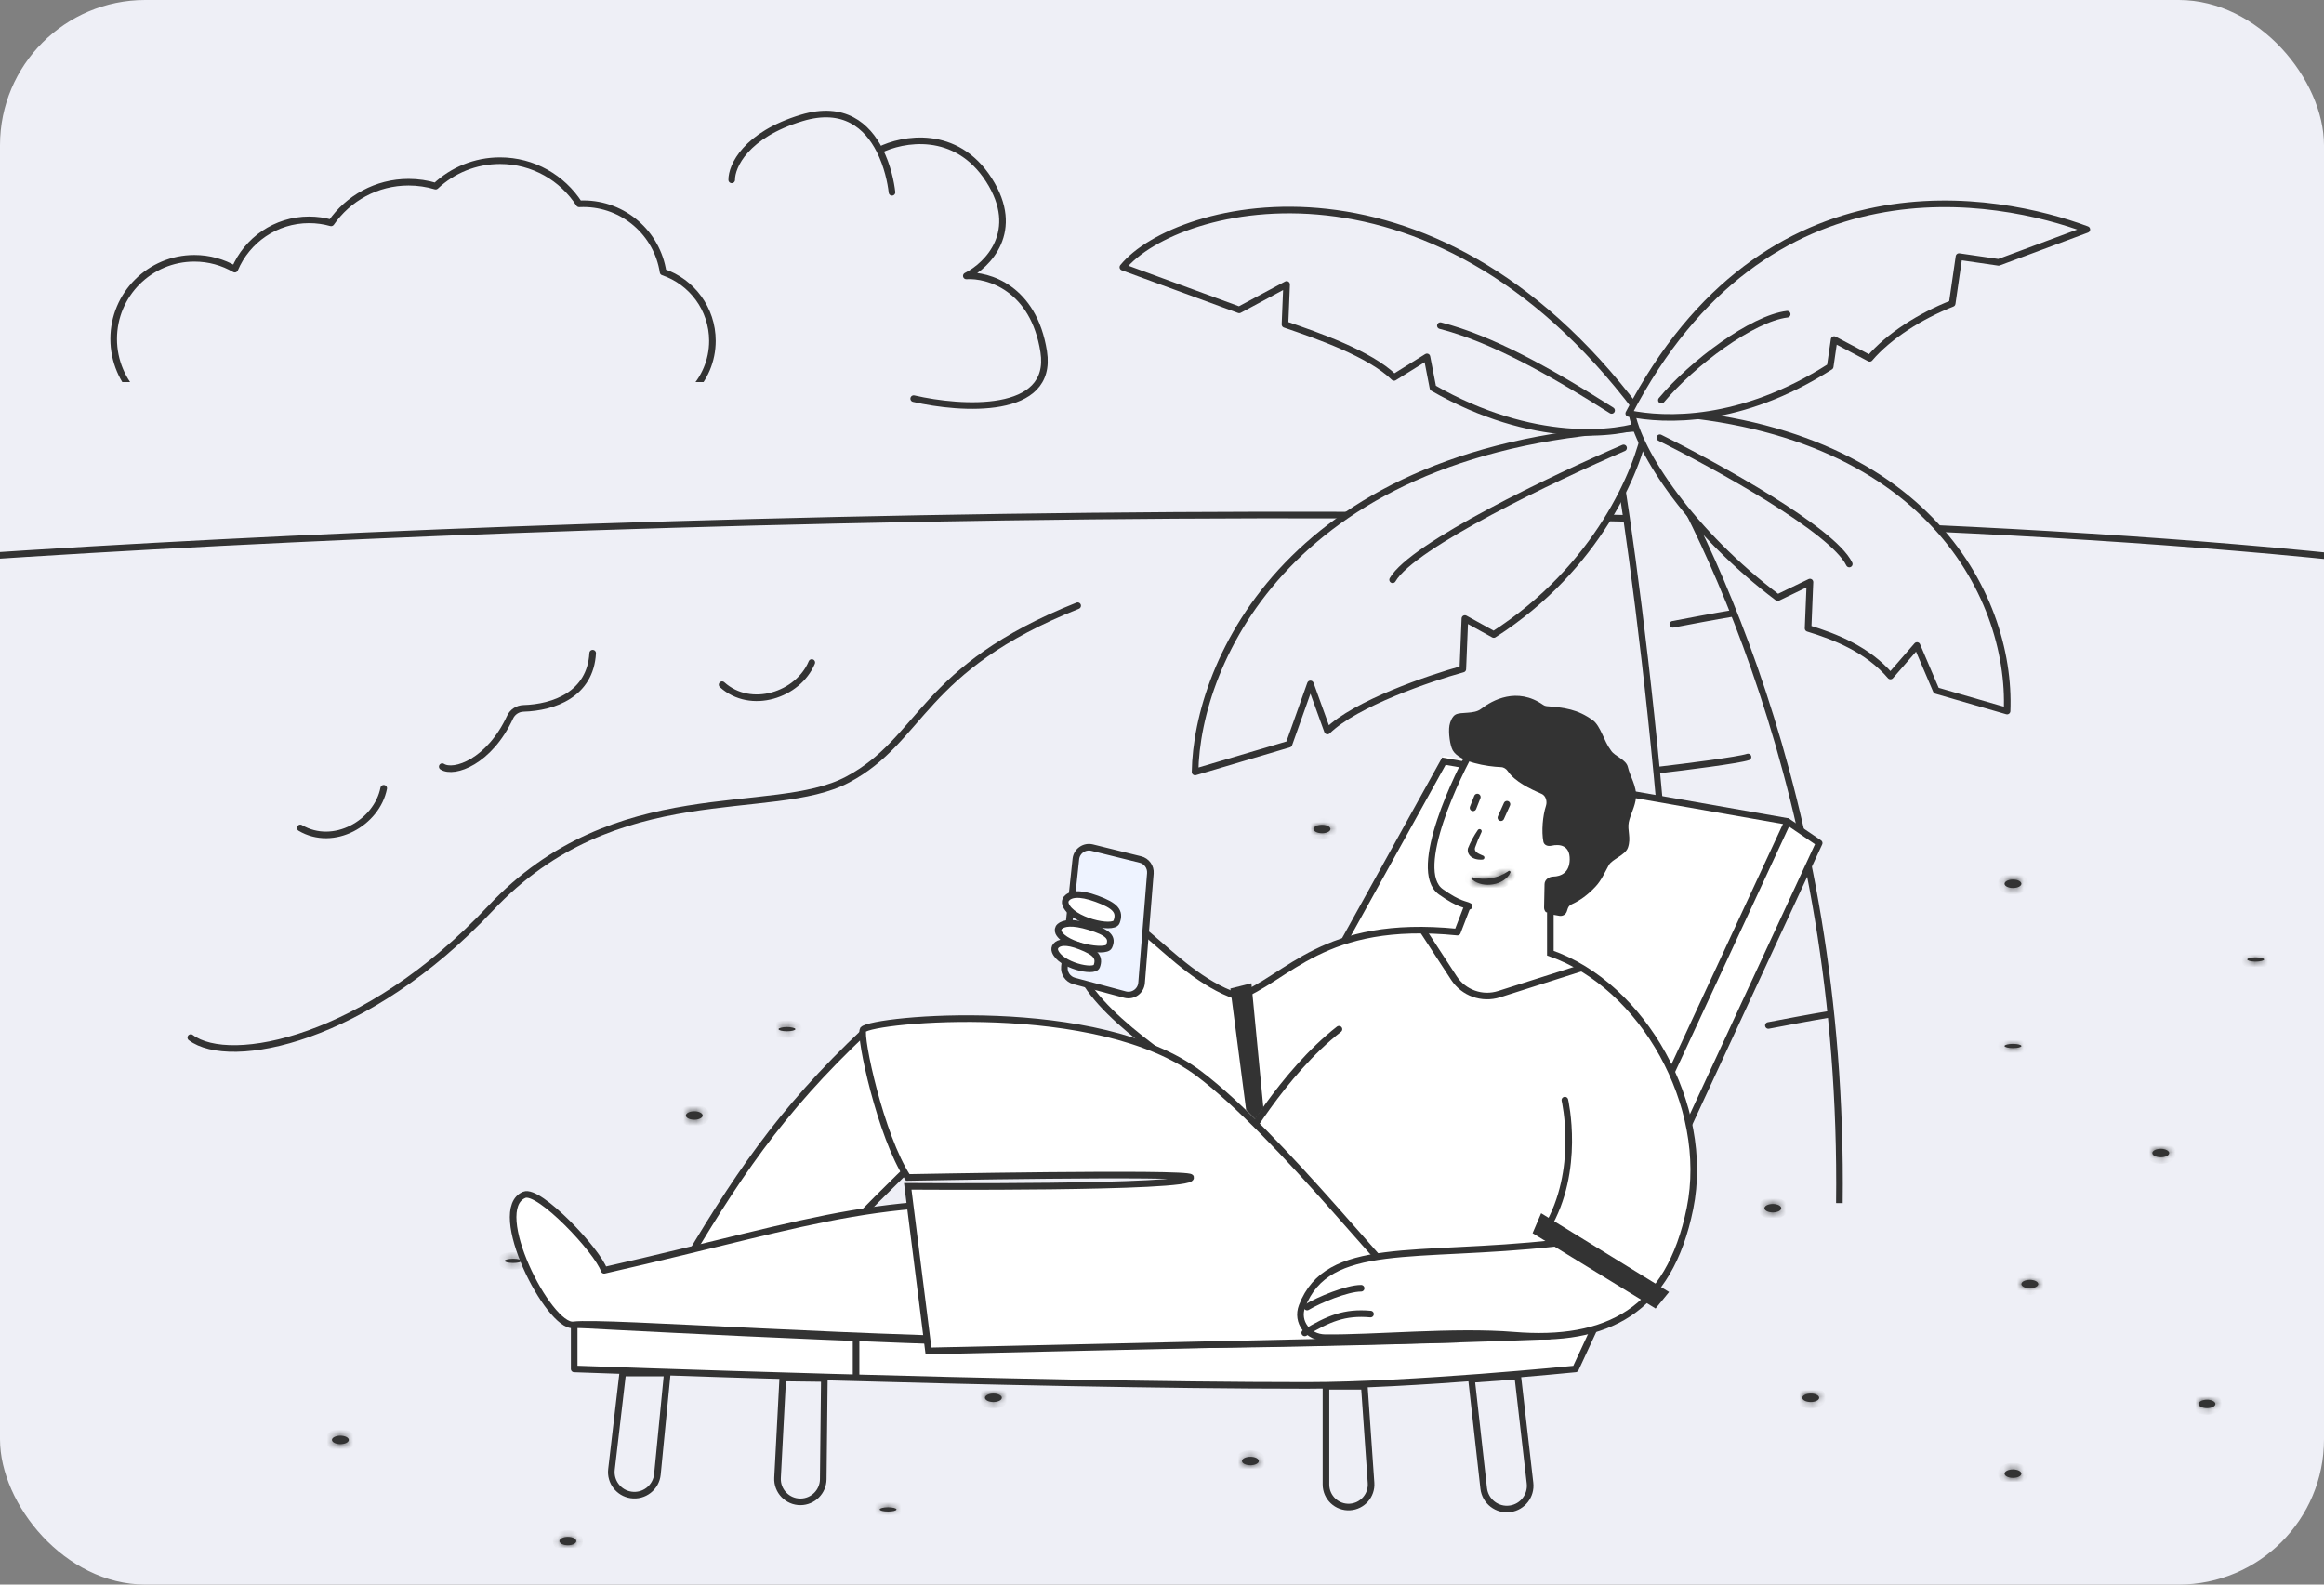 <svg width="352" height="240" viewBox="0 0 352 240" fill="none" xmlns="http://www.w3.org/2000/svg">
    <rect x="0" y="0" width="352" height="240" fill="#808080" stroke="none"/>
    <g clip-path="url(#clip0_1302_2661)">
        <rect width="352" height="240" rx="22" fill="#EEEFF6"/>
        <g clip-path="url(#clip1_1302_2661)">
            <path fill-rule="evenodd" clip-rule="evenodd"
                  d="M65.984 28.194C68.533 25.803 71.962 24.338 75.734 24.338C80.76 24.338 85.179 26.94 87.717 30.87C87.929 30.859 88.143 30.854 88.358 30.854C94.47 30.854 99.534 35.343 100.433 41.204C104.778 42.672 107.905 46.782 107.905 51.622C107.905 57.695 102.982 62.618 96.91 62.618C96.86 62.618 96.81 62.617 96.76 62.617C94.473 67.433 89.564 70.763 83.878 70.763C78.594 70.763 73.982 67.888 71.521 63.618C68.913 66.974 64.838 69.133 60.259 69.133C56.315 69.133 52.746 67.532 50.165 64.944C47.943 67.978 44.353 69.947 40.304 69.947C35.665 69.947 31.63 67.361 29.561 63.552C29.519 63.552 29.477 63.553 29.436 63.553C22.688 63.553 17.218 58.083 17.218 51.336C17.218 44.588 22.688 39.118 29.436 39.118C31.668 39.118 33.76 39.717 35.561 40.763C37.415 36.376 41.758 33.297 46.82 33.297C47.975 33.297 49.094 33.457 50.153 33.757C52.725 30.035 57.021 27.597 61.887 27.597C63.311 27.597 64.686 27.806 65.984 28.194Z"
                  fill="#EEEFF6"/>
            <path d="M65.984 28.194L65.84 28.673C66.011 28.724 66.196 28.681 66.326 28.559L65.984 28.194ZM87.717 30.87L87.296 31.141C87.394 31.292 87.564 31.379 87.742 31.369L87.717 30.87ZM100.433 41.204L99.939 41.28C99.967 41.464 100.096 41.618 100.273 41.677L100.433 41.204ZM96.76 62.617L96.767 62.117C96.571 62.114 96.392 62.226 96.308 62.402L96.76 62.617ZM71.521 63.618L71.954 63.368C71.871 63.224 71.721 63.13 71.555 63.119C71.389 63.107 71.228 63.179 71.126 63.311L71.521 63.618ZM50.165 64.944L50.52 64.591C50.416 64.487 50.273 64.434 50.128 64.445C49.982 64.456 49.848 64.531 49.762 64.648L50.165 64.944ZM29.561 63.552L30 63.313C29.912 63.151 29.741 63.05 29.556 63.052L29.561 63.552ZM35.561 40.763L35.31 41.195C35.434 41.267 35.583 41.282 35.72 41.237C35.856 41.191 35.966 41.09 36.022 40.957L35.561 40.763ZM50.153 33.757L50.017 34.238C50.223 34.296 50.443 34.217 50.565 34.041L50.153 33.757ZM66.326 28.559C68.786 26.251 72.094 24.838 75.734 24.838V23.838C71.83 23.838 68.28 25.355 65.642 27.83L66.326 28.559ZM75.734 24.838C80.583 24.838 84.847 27.348 87.296 31.141L88.137 30.599C85.511 26.532 80.937 23.838 75.734 23.838V24.838ZM88.358 30.354C88.134 30.354 87.912 30.359 87.691 30.371L87.742 31.369C87.946 31.359 88.151 31.354 88.358 31.354V30.354ZM100.927 41.128C99.992 35.026 94.721 30.354 88.358 30.354V31.354C94.22 31.354 99.077 35.659 99.939 41.28L100.927 41.128ZM108.405 51.622C108.405 46.561 105.135 42.265 100.593 40.73L100.273 41.677C104.42 43.08 107.405 47.003 107.405 51.622H108.405ZM96.91 63.118C103.258 63.118 108.405 57.971 108.405 51.622H107.405C107.405 57.419 102.706 62.118 96.91 62.118V63.118ZM96.753 63.117C96.805 63.117 96.858 63.118 96.91 63.118V62.118C96.862 62.118 96.814 62.117 96.767 62.117L96.753 63.117ZM83.878 71.263C89.764 71.263 94.845 67.815 97.212 62.831L96.308 62.402C94.101 67.051 89.364 70.263 83.878 70.263V71.263ZM71.088 63.867C73.635 68.286 78.408 71.263 83.878 71.263V70.263C78.78 70.263 74.33 67.49 71.954 63.368L71.088 63.867ZM60.259 69.633C64.999 69.633 69.217 67.397 71.915 63.924L71.126 63.311C68.609 66.55 64.677 68.633 60.259 68.633V69.633ZM49.811 65.297C52.482 67.975 56.177 69.633 60.259 69.633V68.633C56.453 68.633 53.01 67.089 50.52 64.591L49.811 65.297ZM40.304 70.447C44.52 70.447 48.256 68.396 50.569 65.24L49.762 64.648C47.629 67.559 44.187 69.447 40.304 69.447V70.447ZM29.122 63.79C31.274 67.754 35.474 70.447 40.304 70.447V69.447C35.855 69.447 31.985 66.968 30 63.313L29.122 63.79ZM29.436 64.052C29.479 64.052 29.523 64.052 29.566 64.052L29.556 63.052C29.516 63.052 29.476 63.053 29.436 63.053V64.052ZM16.718 51.336C16.718 58.359 22.412 64.052 29.436 64.052V63.053C22.964 63.053 17.718 57.807 17.718 51.336H16.718ZM29.436 38.618C22.412 38.618 16.718 44.312 16.718 51.336H17.718C17.718 44.864 22.964 39.618 29.436 39.618V38.618ZM35.812 40.33C33.937 39.242 31.758 38.618 29.436 38.618V39.618C31.577 39.618 33.584 40.193 35.31 41.195L35.812 40.33ZM46.82 32.797C41.55 32.797 37.03 36.002 35.101 40.568L36.022 40.957C37.8 36.749 41.966 33.797 46.82 33.797V32.797ZM50.289 33.276C49.186 32.964 48.022 32.797 46.82 32.797V33.797C47.929 33.797 49.001 33.951 50.017 34.238L50.289 33.276ZM61.887 27.097C56.85 27.097 52.403 29.622 49.742 33.473L50.565 34.041C53.047 30.449 57.193 28.097 61.887 28.097V27.097ZM66.127 27.715C64.784 27.313 63.36 27.097 61.887 27.097V28.097C63.262 28.097 64.589 28.298 65.84 28.673L66.127 27.715Z"
                  fill="#333333"/>
        </g>
        <path d="M-13 166.286V84.857C-1.435 81.429 111.152 78.857 166 78L157.922 81.857L144.741 90L135.387 98.571L126.884 108.429L117.955 114.857L108.176 117L95.42 118.286L80.114 121.286L66.933 125.571L54.178 133.286L45.675 141.857L25.691 159.429L7.834 167.571L-0.67 168L-13 166.286Z"
              fill="#EEEFF6"/>
        <path d="M-13 85C73.086 78.767 251.531 73.001 360 85" stroke="#333333" stroke-linecap="round"/>
        <path d="M243.839 63.927C245.595 69.403 255.433 138.039 253.668 181.204L278.6 182.224C279.358 119.651 256.944 77.974 248.332 64.11L243.839 63.927Z"
              fill="#EEEFF6"/>
        <path d="M253.668 181.204C255.433 138.039 245.595 69.403 243.839 63.927M278.6 182.224C279.358 119.651 256.944 77.974 248.332 64.11"
              stroke="#333333"/>
        <path d="M226.249 96.1C241.989 86.014 248.137 71.022 249.243 64.787C195.242 67.178 181.254 100.54 181.01 116.923L195.233 112.714L198.48 103.586L201.062 110.717C205.32 106.549 216.504 102.727 221.564 101.337L221.877 93.686L226.249 96.1Z"
              fill="#EEEFF6" stroke="#333333" stroke-linecap="round" stroke-linejoin="round"/>
        <path d="M245.915 67.845C235.513 72.316 213.954 82.569 210.93 87.81" stroke="#333333"
              stroke-linecap="round" stroke-linejoin="round"/>
        <path d="M217.042 58.752C232.117 67.4 244.946 65.916 249.477 64.093C217.987 20.258 178.142 30.578 170.074 40.467L187.693 46.935L194.876 43.078L194.628 49.135C199.611 50.84 207.469 53.567 211.151 57.162L216.13 54.056L217.042 58.752Z"
              fill="#EEEFF6" stroke="#333333" stroke-linecap="round" stroke-linejoin="round"/>
        <path d="M244.098 62.164C234.543 56.09 225.75 51.255 218.164 49.319" stroke="#333333" stroke-linecap="round"
              stroke-linejoin="round"/>
        <path d="M269.257 90.515C256.342 80.809 248.042 68.434 247.102 62.228C291.223 63.336 304.722 90.049 304 107.695L293.27 104.59L290.356 97.765L286.335 102.39C282.833 98.325 277.997 96.443 273.857 95.174L274.143 88.16L269.257 90.515Z"
              fill="#EEEFF6" stroke="#333333" stroke-linecap="round" stroke-linejoin="round"/>
        <path d="M251.406 66.303C259.928 70.525 277.596 80.26 280.097 85.427" stroke="#333333"
              stroke-linecap="round" stroke-linejoin="round"/>
        <path d="M277.205 55.532C263.595 64.229 252.104 63.738 246.697 62.619C267.45 22.691 302.802 29.814 316.08 34.761L302.717 39.733L296.718 38.861L295.685 45.968C290.843 47.869 286.075 50.9 283.191 54.276L277.802 51.427L277.205 55.532Z"
              fill="#EEEFF6" stroke="#333333" stroke-linecap="round" stroke-linejoin="round"/>
        <path d="M251.639 60.61C256.34 54.986 265.418 48.227 270.693 47.59" stroke="#333333"
              stroke-linecap="round" stroke-linejoin="round"/>
        <path d="M253.37 94.56C255.304 94.185 259.841 93.326 262.516 92.89M251.393 116.606C255.249 116.158 263.32 115.141 264.757 114.655M267.845 155.315C269.78 154.94 274.317 154.081 276.991 153.645"
              stroke="#333333" stroke-linecap="round"/>
        <mask id="path-17-inside-1_1302_2661" fill="white">
            <path d="M227.894 113.309C227.872 113.18 227.901 113.047 227.976 112.94C228.152 112.689 228.404 112.262 228.68 111.938C228.756 111.83 228.87 111.758 228.999 111.735C229.128 111.712 229.261 111.742 229.368 111.817C229.475 111.893 229.548 112.007 229.571 112.136C229.593 112.265 229.564 112.398 229.488 112.505L228.785 113.507C228.709 113.615 228.595 113.687 228.466 113.71C228.337 113.733 228.204 113.703 228.097 113.628C227.99 113.552 227.917 113.438 227.894 113.309Z"/>
        </mask>
        <path d="M227.894 113.309C227.872 113.18 227.901 113.047 227.976 112.94C228.152 112.689 228.404 112.262 228.68 111.938C228.756 111.83 228.87 111.758 228.999 111.735C229.128 111.712 229.261 111.742 229.368 111.817C229.475 111.893 229.548 112.007 229.571 112.136C229.593 112.265 229.564 112.398 229.488 112.505L228.785 113.507C228.709 113.615 228.595 113.687 228.466 113.71C228.337 113.733 228.204 113.703 228.097 113.628C227.99 113.552 227.917 113.438 227.894 113.309Z"
              fill="#333333"/>
        <path d="M227.894 113.309L226.909 113.481L226.909 113.481L227.894 113.309ZM228.466 113.71L228.638 114.695L228.638 114.695L228.466 113.71ZM229.571 112.136L230.556 111.964L229.571 112.136ZM228.999 111.735L228.827 110.75L228.827 110.75L228.999 111.735ZM228.68 111.938L229.442 112.586L229.472 112.55L229.499 112.512L228.68 111.938ZM227.158 112.365C226.93 112.689 226.841 113.091 226.909 113.481L228.879 113.136C228.902 113.269 228.872 113.405 228.795 113.515L227.158 112.365ZM226.909 113.481C226.977 113.871 227.198 114.218 227.522 114.446L228.672 112.809C228.781 112.887 228.856 113.004 228.879 113.136L226.909 113.481ZM227.522 114.446C227.846 114.674 228.248 114.763 228.638 114.695L228.293 112.725C228.426 112.702 228.562 112.732 228.672 112.809L227.522 114.446ZM228.638 114.695C229.028 114.627 229.375 114.406 229.603 114.082L227.966 112.933C228.043 112.823 228.161 112.748 228.293 112.725L228.638 114.695ZM229.603 114.082L230.307 113.08L228.67 111.931L227.966 112.933L229.603 114.082ZM230.307 113.08C230.535 112.756 230.624 112.354 230.556 111.964L228.586 112.309C228.563 112.176 228.593 112.04 228.67 111.931L230.307 113.08ZM230.556 111.964C230.488 111.574 230.267 111.227 229.943 110.999L228.793 112.636C228.684 112.559 228.609 112.441 228.586 112.309L230.556 111.964ZM229.943 110.999C229.619 110.771 229.217 110.682 228.827 110.75L229.172 112.72C229.039 112.743 228.903 112.713 228.793 112.636L229.943 110.999ZM228.827 110.75C228.437 110.818 228.09 111.039 227.862 111.363L229.499 112.512C229.421 112.622 229.304 112.697 229.172 112.72L228.827 110.75ZM227.919 111.29C227.607 111.656 227.259 112.222 227.158 112.365L228.795 113.515C229.046 113.157 229.201 112.869 229.442 112.586L227.919 111.29Z"
              fill="#333333" mask="url(#path-17-inside-1_1302_2661)"/>
        <path d="M218.649 114.484L270.557 124.47L234.87 202.009L180.897 183.212L218.649 114.484Z" fill="white"/>
        <path d="M238.628 207.339L275.538 127.691L270.767 124.445L234.61 202.345C234.61 202.345 188.914 204.179 160.036 203.594C131.158 203.009 86.968 200.597 86.968 200.597V207.339C86.968 207.339 154.009 209.836 197.951 209.836C213.866 209.836 238.628 207.339 238.628 207.339Z"
              fill="white" stroke="#333333" stroke-linejoin="round"/>
        <path d="M231.741 224.629L229.881 208.414L222.881 208.924L224.725 225.423C224.947 227.406 226.767 228.812 228.742 228.524C230.63 228.249 231.959 226.524 231.741 224.629Z"
              stroke="#333333" stroke-linejoin="round"/>
        <path d="M207.663 224.606L206.646 209.965L200.838 209.965L200.838 224.843C200.838 226.808 202.492 228.368 204.454 228.253C206.352 228.142 207.795 226.503 207.663 224.606Z"
              stroke="#333333" stroke-linejoin="round"/>
        <path d="M124.691 224.045L124.858 208.788L118.56 208.709L117.77 223.826C117.666 225.82 119.266 227.489 121.263 227.469C123.147 227.451 124.671 225.929 124.691 224.045Z"
              stroke="#333333" stroke-linejoin="round"/>
        <path d="M92.614 222.552L94.318 207.964L101.072 207.964L99.575 223.298C99.38 225.299 97.544 226.724 95.557 226.418C93.696 226.13 92.395 224.422 92.614 222.552Z"
              stroke="#333333" stroke-linejoin="round"/>
        <path d="M270.913 124.447L218.693 115.295L180.897 183.508" stroke="#333333"/>
        <path d="M238.536 202.232H199.399L173.247 158.113L165.131 149.863L173.764 141.391L179.965 146.94L187.657 150.642L198.251 144.934L203.659 142.304L210.072 141.391L216.121 141.035L221.102 141.391L222.881 136.766L217.544 132.852L216.121 130.006L218.013 125.227L218.58 122.69L219.679 120.399L220.863 117.173L221.784 115.652L225.727 108.658L239.959 128.227L234.978 136.41V143.882L243.873 149.574L250.989 158.113L256.325 171.989V183.375L251.7 194.404L248.142 198.318L238.536 202.232Z"
              fill="white"/>
        <mask id="path-27-inside-2_1302_2661" fill="white">
            <path d="M225.888 133.005C226.794 132.845 227.656 132.496 228.417 131.98C228.448 131.936 228.495 131.907 228.548 131.898C228.601 131.889 228.655 131.902 228.699 131.933C228.742 131.964 228.772 132.011 228.781 132.064C228.79 132.117 228.777 132.171 228.746 132.215C227.857 134.074 224.63 134.607 223.004 133.232C222.976 133.227 222.949 133.215 222.927 133.198C222.904 133.18 222.885 133.158 222.873 133.132C222.86 133.107 222.853 133.079 222.853 133.05C222.852 133.022 222.859 132.993 222.871 132.968C222.883 132.942 222.901 132.919 222.924 132.902C222.946 132.884 222.972 132.872 223 132.865C223.028 132.859 223.057 132.86 223.085 132.867C223.112 132.873 223.138 132.887 223.16 132.905C224.052 133.13 224.982 133.164 225.888 133.005Z"/>
        </mask>
        <path d="M225.888 133.005C226.794 132.845 227.656 132.496 228.417 131.98C228.448 131.936 228.495 131.907 228.548 131.898C228.601 131.889 228.655 131.902 228.699 131.933C228.742 131.964 228.772 132.011 228.781 132.064C228.79 132.117 228.777 132.171 228.746 132.215C227.857 134.074 224.63 134.607 223.004 133.232C222.976 133.227 222.949 133.215 222.927 133.198C222.904 133.18 222.885 133.158 222.873 133.132C222.86 133.107 222.853 133.079 222.853 133.05C222.852 133.022 222.859 132.993 222.871 132.968C222.883 132.942 222.901 132.919 222.924 132.902C222.946 132.884 222.972 132.872 223 132.865C223.028 132.859 223.057 132.86 223.085 132.867C223.112 132.873 223.138 132.887 223.16 132.905C224.052 133.13 224.982 133.164 225.888 133.005Z"
              fill="#333333"/>
        <path d="M228.417 131.98L228.978 132.807L229.126 132.707L229.23 132.561L228.417 131.98ZM225.888 133.005L225.714 132.02L225.714 132.02L225.888 133.005ZM223.16 132.905L222.519 133.672L222.694 133.818L222.915 133.874L223.16 132.905ZM223 132.865L222.788 131.888L222.788 131.888L223 132.865ZM222.924 132.902L223.544 133.686L222.924 132.902ZM222.853 133.05L223.853 133.041L222.853 133.05ZM222.873 133.132L221.979 133.581L221.979 133.581L222.873 133.132ZM223.004 133.232L223.649 132.469L223.452 132.302L223.198 132.251L223.004 133.232ZM228.746 132.215L227.932 131.633L227.881 131.704L227.844 131.783L228.746 132.215ZM228.781 132.064L229.767 131.9L229.767 131.9L228.781 132.064ZM228.699 131.933L228.117 132.746L228.117 132.746L228.699 131.933ZM228.548 131.898L228.712 132.884L228.712 132.884L228.548 131.898ZM227.856 131.152C227.211 131.589 226.481 131.885 225.714 132.02L226.061 133.99C227.106 133.806 228.1 133.403 228.978 132.807L227.856 131.152ZM225.714 132.02C224.947 132.155 224.16 132.126 223.405 131.935L222.915 133.874C223.944 134.134 225.016 134.174 226.061 133.99L225.714 132.02ZM223.802 132.138C223.663 132.022 223.499 131.939 223.324 131.896L222.846 133.838C222.725 133.808 222.614 133.751 222.519 133.672L223.802 132.138ZM223.324 131.896C223.148 131.852 222.965 131.85 222.788 131.888L223.213 133.843C223.092 133.869 222.966 133.867 222.846 133.838L223.324 131.896ZM222.788 131.888C222.611 131.927 222.445 132.005 222.303 132.117L223.544 133.686C223.447 133.763 223.334 133.816 223.213 133.843L222.788 131.888ZM222.303 132.117C222.161 132.23 222.047 132.373 221.969 132.536L223.773 133.399C223.72 133.511 223.641 133.609 223.544 133.686L222.303 132.117ZM221.969 132.536C221.891 132.7 221.851 132.879 221.853 133.06L223.853 133.041C223.854 133.165 223.827 133.287 223.773 133.399L221.969 132.536ZM221.853 133.06C221.854 133.24 221.897 133.419 221.979 133.581L223.766 132.684C223.822 132.795 223.852 132.917 223.853 133.041L221.853 133.06ZM221.979 133.581C222.06 133.742 222.177 133.884 222.321 133.993L223.532 132.402C223.631 132.477 223.711 132.574 223.766 132.684L221.979 133.581ZM222.321 133.993C222.465 134.103 222.632 134.178 222.81 134.213L223.198 132.251C223.319 132.275 223.434 132.327 223.532 132.402L222.321 133.993ZM222.358 133.996C223.459 134.926 225 135.15 226.322 134.921C227.637 134.694 229.017 133.966 229.648 132.646L227.844 131.783C227.586 132.322 226.908 132.79 225.981 132.951C225.061 133.11 224.175 132.913 223.649 132.469L222.358 133.996ZM229.559 132.796C229.745 132.537 229.819 132.215 229.767 131.9L227.794 132.228C227.76 132.019 227.809 131.805 227.932 131.633L229.559 132.796ZM229.767 131.9C229.715 131.585 229.54 131.305 229.28 131.119L228.117 132.746C227.945 132.623 227.829 132.437 227.794 132.228L229.767 131.9ZM229.28 131.119C229.021 130.934 228.699 130.859 228.384 130.911L228.712 132.884C228.503 132.919 228.289 132.869 228.117 132.746L229.28 131.119ZM228.384 130.911C228.07 130.964 227.789 131.139 227.603 131.398L229.23 132.561C229.107 132.733 228.921 132.85 228.712 132.884L228.384 130.911Z"
              fill="#333333" mask="url(#path-27-inside-2_1302_2661)"/>
        <path d="M129.663 202.367V208.416" stroke="#333333"/>
        <path d="M187.239 151.127C195.262 148.162 200.252 139.129 220.746 141.179L222.169 137.479" stroke="#333333"
              stroke-linecap="round" stroke-linejoin="round"/>
        <path d="M223.092 113.285C220.973 116.888 213.667 131.822 218.24 135.072C221.088 137.096 221.995 136.932 222.525 137.257"
              stroke="#333333" stroke-linecap="round" stroke-linejoin="round"/>
        <path d="M187.334 150.883C176.782 147.294 169.896 133.886 164.829 139.347C158.403 146.272 168.941 154.73 177.846 161.107"
              stroke="#333333"/>
        <path d="M172.724 130.181L165.421 128.379C164.244 128.089 163.081 128.905 162.953 130.11L161.222 146.432C161.119 147.411 161.742 148.319 162.693 148.575L170.394 150.643C171.601 150.967 172.806 150.117 172.907 148.872L174.239 132.283C174.317 131.306 173.676 130.416 172.724 130.181Z"
              fill="#EEF3FF" stroke="#333333"/>
        <path d="M166.111 136.127C163.347 135.108 162.063 135.458 161.524 136.107C161.331 136.339 161.288 136.663 161.387 136.948C162.264 139.471 168.633 140.872 169.111 139.65C169.742 138.036 168.918 137.161 166.111 136.127Z"
              fill="white" stroke="#333333"/>
        <path d="M165.013 140.367C162.387 139.562 161.096 139.812 160.509 140.325C160.25 140.552 160.184 140.935 160.337 141.243C161.366 143.321 167.49 144.391 167.971 143.357C168.62 141.966 167.805 141.224 165.013 140.367Z"
              fill="white" stroke="#333333"/>
        <path d="M163.648 143.329C161.438 142.469 160.385 142.73 159.927 143.258C159.737 143.477 159.7 143.791 159.8 144.063C160.581 146.2 165.729 147.395 166.113 146.357C166.625 144.976 165.948 144.224 163.648 143.329Z"
              fill="white" stroke="#333333"/>
        <path d="M202.804 155.885C194.25 162.539 187.662 174.231 187.662 174.231" stroke="#333333"
              stroke-linecap="round"/>
        <path d="M233.941 133.904L233.87 137.445C233.861 137.938 234.212 138.364 234.698 138.449L236.195 138.712C236.684 138.797 237.162 138.511 237.317 138.04L237.465 137.593C237.559 137.305 237.781 137.079 238.058 136.956C239.263 136.422 240.532 135.522 241.723 134.22C242.53 133.338 242.976 132.313 243.666 131.049C244.168 130.128 246.168 129.528 246.567 128.394C247.096 126.893 246.45 125.757 246.702 124.529C246.94 123.371 247.679 122.127 247.791 120.796C247.937 119.071 246.863 117.54 246.567 116.19C246.312 115.023 244.608 114.589 244.028 113.702C244.001 113.661 243.974 113.621 243.944 113.581C242.953 112.288 242.423 109.929 241.252 109.085C238.921 107.405 237.014 107.185 234.252 106.952C234.066 106.937 233.886 106.867 233.733 106.759C229.768 103.986 226.03 106.049 224.315 107.376C223.244 108.205 221.305 107.767 220.452 108.232C219.963 108.498 219.626 109.337 219.536 109.887C219.355 110.991 219.63 112.922 220.034 113.639C221.051 115.446 225.251 116.114 227.35 116.189C227.767 116.204 228.143 116.452 228.376 116.799C229.44 118.384 231.765 119.493 233.502 120.241C234.134 120.514 234.372 121.384 234.158 122.038C233.658 123.569 233.461 125.926 233.765 127.48C233.868 128.007 234.438 128.212 234.962 128.094C236.237 127.807 237.796 128.005 237.753 130.202C237.713 132.183 236.432 132.741 235.251 132.769C234.595 132.784 233.954 133.248 233.941 133.904Z"
              fill="#333333"/>
        <path d="M131.098 156.096C117.935 168.509 111.431 178.399 102.436 193.659L118.66 198.96C124.402 189.958 128.912 185.293 140.079 174.521L131.098 156.096Z"
              fill="white" stroke="#333333" stroke-linecap="round" stroke-linejoin="round"/>
        <path d="M91.504 192.4C125.792 184.612 132.509 180.56 165.242 182.694V203.181C131.653 203.181 91.533 200.043 86.868 200.666C83.136 201.165 73.947 183.205 79.409 180.968C81.648 180.052 90.467 189.388 91.504 192.4Z"
              fill="white" stroke="#333333" stroke-linecap="round" stroke-linejoin="round"/>
        <path d="M220.034 202.839L140.629 204.606L137.49 179.683C137.49 179.683 180.693 180.015 180.337 178.34C179.981 177.525 137.49 178.34 137.49 178.34C133.37 172.084 130.152 156.999 130.723 155.939C132.233 154.333 166.393 151.139 181.609 162.622C193.781 171.809 211.238 194.447 220.034 202.839Z"
              fill="white" stroke="#333333" stroke-linecap="round"/>
        <path d="M229.286 188.164L229.286 167.721L231.42 138.191L234.821 138.191L234.821 144.366C248.822 149.229 259.124 167.45 255.97 183.021C252.816 198.591 243.387 203.384 229.286 202.233C220.366 201.506 208.256 202.679 200.896 202.609C198.244 202.584 196.432 200.09 197.775 197.804C202.958 188.98 218.407 187.654 229.286 188.164Z"
              fill="white"/>
        <path d="M237.022 166.626C237.022 166.626 239.493 177.271 234.265 186.016M235.563 188.305C214.176 190.662 201.095 187.741 197.214 197.838C196.295 200.231 198.119 202.573 200.684 202.606C208.021 202.702 220.28 201.499 229.286 202.233C243.387 203.384 252.816 198.591 255.97 183.021C259.124 167.45 248.822 149.229 234.821 144.366L234.821 138.191"
              stroke="#333333" stroke-linecap="round"/>
        <path d="M197.975 197.962C199.754 196.894 204.024 195.115 206.159 195.115M197.62 201.875C201.178 199.741 203.668 198.673 207.582 199.029"
              stroke="#333333" stroke-linecap="round"/>
        <path d="M28.9 157.149C34.83 161.618 55.42 157.661 74.287 137.574C93.293 117.339 116.929 124.166 128.382 118.071C139.835 111.976 139.347 101.248 163.227 91.74"
              stroke="#333333" stroke-linecap="round"/>
        <path d="M45.48 125.394C50.528 128.378 57.08 124.644 58.12 119.389" stroke="#333333" stroke-linecap="round"/>
        <path d="M109.371 103.704C113.721 107.636 120.887 105.285 122.955 100.345" stroke="#333333"
              stroke-linecap="round"/>
        <path d="M66.984 116.118C68.761 117.259 74.14 115.377 77.258 108.619C77.623 107.828 78.415 107.313 79.286 107.288C83.891 107.153 89.422 105.167 89.767 98.925"
              stroke="#333333" stroke-linecap="round"/>
        <mask id="path-49-inside-3_1302_2661" fill="white">
            <ellipse cx="51.554" cy="218.091" rx="1.276" ry="0.638"/>
        </mask>
        <ellipse cx="51.554" cy="218.091" rx="1.276" ry="0.638" fill="#333333"/>
        <path d="M51.83 218.091C51.83 217.893 51.914 217.755 51.966 217.694C52.013 217.639 52.041 217.632 52.009 217.648C51.944 217.68 51.785 217.729 51.554 217.729V219.729C52.028 219.729 52.506 219.635 52.904 219.437C53.241 219.268 53.83 218.85 53.83 218.091H51.83ZM51.554 217.729C51.323 217.729 51.163 217.68 51.099 217.648C51.066 217.632 51.095 217.639 51.141 217.694C51.194 217.755 51.278 217.893 51.278 218.091H49.278C49.278 218.85 49.867 219.268 50.204 219.437C50.601 219.635 51.08 219.729 51.554 219.729V217.729ZM51.278 218.091C51.278 218.29 51.194 218.427 51.141 218.489C51.095 218.544 51.066 218.551 51.099 218.534C51.163 218.502 51.323 218.453 51.554 218.453V216.453C51.08 216.453 50.601 216.547 50.204 216.746C49.867 216.914 49.278 217.332 49.278 218.091H51.278ZM51.554 218.453C51.785 218.453 51.944 218.502 52.009 218.534C52.041 218.551 52.013 218.544 51.966 218.489C51.914 218.427 51.83 218.29 51.83 218.091H53.83C53.83 217.332 53.241 216.914 52.904 216.746C52.506 216.547 52.028 216.453 51.554 216.453V218.453Z"
              fill="#333333" mask="url(#path-49-inside-3_1302_2661)"/>
        <mask id="path-51-inside-4_1302_2661" fill="white">
            <ellipse cx="105.157" cy="168.955" rx="1.276" ry="0.638"/>
        </mask>
        <ellipse cx="105.157" cy="168.955" rx="1.276" ry="0.638" fill="#333333"/>
        <path d="M105.433 168.955C105.433 168.756 105.518 168.619 105.57 168.557C105.616 168.502 105.645 168.495 105.612 168.511C105.548 168.544 105.388 168.593 105.157 168.593V170.593C105.631 170.593 106.11 170.499 106.507 170.3C106.844 170.132 107.433 169.714 107.433 168.955H105.433ZM105.157 168.593C104.926 168.593 104.767 168.544 104.702 168.511C104.67 168.495 104.698 168.502 104.745 168.557C104.797 168.619 104.881 168.756 104.881 168.955H102.881C102.881 169.714 103.47 170.132 103.807 170.3C104.205 170.499 104.683 170.593 105.157 170.593V168.593ZM104.881 168.955C104.881 169.153 104.797 169.29 104.745 169.352C104.698 169.407 104.67 169.414 104.702 169.398C104.767 169.365 104.926 169.316 105.157 169.316V167.316C104.683 167.316 104.205 167.41 103.807 167.609C103.47 167.778 102.881 168.195 102.881 168.955H104.881ZM105.157 169.316C105.388 169.316 105.548 169.365 105.612 169.398C105.645 169.414 105.616 169.407 105.57 169.352C105.518 169.29 105.433 169.153 105.433 168.955H107.433C107.433 168.195 106.844 167.778 106.507 167.609C106.11 167.41 105.631 167.316 105.157 167.316V169.316Z"
              fill="#333333" mask="url(#path-51-inside-4_1302_2661)"/>
        <mask id="path-53-inside-5_1302_2661" fill="white">
            <ellipse cx="189.391" cy="221.283" rx="1.276" ry="0.638"/>
        </mask>
        <ellipse cx="189.391" cy="221.283" rx="1.276" ry="0.638" fill="#333333"/>
        <path d="M189.667 221.283C189.667 221.084 189.751 220.947 189.803 220.885C189.85 220.83 189.878 220.823 189.846 220.839C189.781 220.872 189.621 220.921 189.391 220.921V222.921C189.865 222.921 190.343 222.827 190.74 222.628C191.077 222.46 191.667 222.042 191.667 221.283H189.667ZM189.391 220.921C189.16 220.921 189 220.872 188.935 220.839C188.903 220.823 188.931 220.83 188.978 220.885C189.03 220.947 189.114 221.084 189.114 221.283H187.114C187.114 222.042 187.704 222.46 188.041 222.628C188.438 222.827 188.917 222.921 189.391 222.921V220.921ZM189.114 221.283C189.114 221.481 189.03 221.619 188.978 221.68C188.931 221.735 188.903 221.742 188.935 221.726C189 221.693 189.16 221.645 189.391 221.645V219.645C188.917 219.645 188.438 219.738 188.041 219.937C187.704 220.106 187.114 220.524 187.114 221.283H189.114ZM189.391 221.645C189.621 221.645 189.781 221.693 189.846 221.726C189.878 221.742 189.85 221.735 189.803 221.68C189.751 221.619 189.667 221.481 189.667 221.283H191.667C191.667 220.524 191.077 220.106 190.74 219.937C190.343 219.738 189.865 219.645 189.391 219.645V221.645Z"
              fill="#333333" mask="url(#path-53-inside-5_1302_2661)"/>
        <mask id="path-55-inside-6_1302_2661" fill="white">
            <ellipse cx="150.464" cy="211.708" rx="1.276" ry="0.638"/>
        </mask>
        <ellipse cx="150.464" cy="211.708" rx="1.276" ry="0.638" fill="#333333"/>
        <path d="M150.741 211.708C150.741 211.51 150.825 211.373 150.877 211.311C150.923 211.256 150.952 211.249 150.919 211.265C150.855 211.298 150.695 211.347 150.464 211.347V213.347C150.938 213.347 151.417 213.253 151.814 213.054C152.151 212.885 152.741 212.467 152.741 211.708H150.741ZM150.464 211.347C150.233 211.347 150.074 211.298 150.009 211.265C149.977 211.249 150.005 211.256 150.052 211.311C150.104 211.373 150.188 211.51 150.188 211.708H148.188C148.188 212.467 148.777 212.885 149.115 213.054C149.512 213.253 149.99 213.347 150.464 213.347V211.347ZM150.188 211.708C150.188 211.907 150.104 212.044 150.052 212.106C150.005 212.161 149.977 212.168 150.009 212.152C150.074 212.119 150.233 212.07 150.464 212.07V210.07C149.99 210.07 149.512 210.164 149.115 210.363C148.777 210.531 148.188 210.949 148.188 211.708H150.188ZM150.464 212.07C150.695 212.07 150.855 212.119 150.919 212.152C150.952 212.168 150.923 212.161 150.877 212.106C150.825 212.044 150.741 211.907 150.741 211.708H152.741C152.741 210.949 152.151 210.531 151.814 210.363C151.417 210.164 150.938 210.07 150.464 210.07V212.07Z"
              fill="#333333" mask="url(#path-55-inside-6_1302_2661)"/>
        <mask id="path-57-inside-7_1302_2661" fill="white">
            <ellipse cx="134.511" cy="228.62" rx="1.276" ry="0.319"/>
        </mask>
        <ellipse cx="134.511" cy="228.62" rx="1.276" ry="0.319" fill="#333333"/>
        <path d="M134.787 228.62C134.787 228.354 134.899 228.159 134.988 228.051C135.07 227.95 135.151 227.899 135.178 227.883C135.232 227.851 135.244 227.857 135.171 227.875C135.04 227.908 134.806 227.939 134.511 227.939V229.939C134.921 229.939 135.325 229.898 135.656 229.816C135.814 229.776 136.013 229.713 136.196 229.605C136.312 229.536 136.787 229.236 136.787 228.62H134.787ZM134.511 227.939C134.216 227.939 133.982 227.908 133.851 227.875C133.778 227.857 133.79 227.851 133.844 227.883C133.872 227.899 133.952 227.95 134.035 228.051C134.123 228.159 134.235 228.354 134.235 228.62H132.235C132.235 229.236 132.71 229.536 132.826 229.605C133.01 229.713 133.208 229.776 133.366 229.816C133.697 229.898 134.102 229.939 134.511 229.939V227.939ZM134.235 228.62C134.235 228.886 134.123 229.081 134.035 229.189C133.952 229.29 133.872 229.34 133.844 229.357C133.79 229.389 133.778 229.383 133.851 229.364C133.982 229.332 134.216 229.301 134.511 229.301V227.301C134.102 227.301 133.697 227.341 133.366 227.424C133.208 227.464 133.01 227.526 132.826 227.635C132.71 227.704 132.235 228.004 132.235 228.62H134.235ZM134.511 229.301C134.806 229.301 135.04 229.332 135.171 229.364C135.244 229.383 135.232 229.389 135.178 229.357C135.151 229.34 135.07 229.29 134.988 229.189C134.899 229.081 134.787 228.886 134.787 228.62H136.787C136.787 228.004 136.312 227.704 136.196 227.635C136.013 227.526 135.814 227.464 135.656 227.424C135.325 227.341 134.921 227.301 134.511 227.301V229.301Z"
              fill="#333333" mask="url(#path-57-inside-7_1302_2661)"/>
        <mask id="path-59-inside-8_1302_2661" fill="white">
            <ellipse cx="119.196" cy="155.874" rx="1.276" ry="0.319"/>
        </mask>
        <ellipse cx="119.196" cy="155.874" rx="1.276" ry="0.319" fill="#333333"/>
        <path d="M119.472 155.874C119.472 155.608 119.584 155.413 119.672 155.305C119.755 155.204 119.835 155.153 119.863 155.137C119.917 155.105 119.929 155.111 119.856 155.129C119.725 155.162 119.491 155.193 119.196 155.193V157.193C119.605 157.193 120.01 157.152 120.341 157.07C120.499 157.03 120.697 156.967 120.88 156.859C120.997 156.79 121.472 156.49 121.472 155.874H119.472ZM119.196 155.193C118.9 155.193 118.667 155.162 118.536 155.129C118.463 155.111 118.474 155.105 118.529 155.137C118.556 155.153 118.637 155.204 118.719 155.305C118.808 155.413 118.919 155.608 118.919 155.874H116.919C116.919 156.49 117.395 156.79 117.511 156.859C117.694 156.967 117.893 157.03 118.051 157.07C118.382 157.152 118.786 157.193 119.196 157.193V155.193ZM118.919 155.874C118.919 156.14 118.808 156.335 118.719 156.443C118.637 156.544 118.556 156.594 118.529 156.61C118.474 156.642 118.463 156.637 118.536 156.618C118.667 156.586 118.9 156.555 119.196 156.555V154.555C118.786 154.555 118.382 154.595 118.051 154.678C117.893 154.717 117.694 154.78 117.511 154.889C117.395 154.957 116.919 155.258 116.919 155.874H118.919ZM119.196 156.555C119.491 156.555 119.725 156.586 119.856 156.618C119.929 156.637 119.917 156.642 119.863 156.61C119.835 156.594 119.755 156.544 119.672 156.443C119.584 156.335 119.472 156.14 119.472 155.874H121.472C121.472 155.258 120.997 154.957 120.88 154.889C120.697 154.78 120.499 154.717 120.341 154.678C120.01 154.595 119.605 154.555 119.196 154.555V156.555Z"
              fill="#333333" mask="url(#path-59-inside-8_1302_2661)"/>
        <mask id="path-61-inside-9_1302_2661" fill="white">
            <ellipse cx="77.717" cy="190.971" rx="1.276" ry="0.319"/>
        </mask>
        <ellipse cx="77.717" cy="190.971" rx="1.276" ry="0.319" fill="#333333"/>
        <path d="M77.993 190.971C77.993 190.705 78.105 190.51 78.194 190.402C78.276 190.302 78.357 190.251 78.384 190.235C78.439 190.203 78.45 190.209 78.377 190.227C78.246 190.26 78.013 190.29 77.717 190.29V192.29C78.127 192.29 78.531 192.25 78.862 192.167C79.02 192.128 79.219 192.065 79.402 191.956C79.518 191.888 79.993 191.587 79.993 190.971H77.993ZM77.717 190.29C77.422 190.29 77.188 190.26 77.057 190.227C76.984 190.209 76.996 190.203 77.05 190.235C77.078 190.251 77.158 190.302 77.241 190.402C77.329 190.51 77.441 190.705 77.441 190.971H75.441C75.441 191.587 75.916 191.888 76.032 191.956C76.216 192.065 76.414 192.128 76.572 192.167C76.903 192.25 77.308 192.29 77.717 192.29V190.29ZM77.441 190.971C77.441 191.237 77.329 191.432 77.241 191.541C77.158 191.641 77.078 191.692 77.05 191.708C76.996 191.74 76.984 191.734 77.057 191.716C77.188 191.683 77.422 191.652 77.717 191.652V189.652C77.308 189.652 76.903 189.693 76.572 189.776C76.414 189.815 76.216 189.878 76.032 189.986C75.916 190.055 75.441 190.356 75.441 190.971H77.441ZM77.717 191.652C78.013 191.652 78.246 191.683 78.377 191.716C78.45 191.734 78.439 191.74 78.384 191.708C78.357 191.692 78.276 191.641 78.194 191.541C78.105 191.432 77.993 191.237 77.993 190.971H79.993C79.993 190.356 79.518 190.055 79.402 189.986C79.219 189.878 79.02 189.815 78.862 189.776C78.531 189.693 78.127 189.652 77.717 189.652V191.652Z"
              fill="#333333" mask="url(#path-61-inside-9_1302_2661)"/>
        <mask id="path-63-inside-10_1302_2661" fill="white">
            <ellipse cx="304.892" cy="158.425" rx="1.276" ry="0.319"/>
        </mask>
        <ellipse cx="304.892" cy="158.425" rx="1.276" ry="0.319" fill="#333333"/>
        <path d="M305.169 158.425C305.169 158.159 305.28 157.964 305.369 157.855C305.451 157.755 305.532 157.704 305.56 157.688C305.614 157.656 305.626 157.662 305.552 157.68C305.422 157.713 305.188 157.744 304.892 157.744V159.744C305.302 159.744 305.706 159.703 306.037 159.62C306.195 159.581 306.394 159.518 306.577 159.41C306.694 159.341 307.169 159.04 307.169 158.425H305.169ZM304.892 157.744C304.597 157.744 304.363 157.713 304.233 157.68C304.159 157.662 304.171 157.656 304.225 157.688C304.253 157.704 304.333 157.755 304.416 157.855C304.504 157.964 304.616 158.159 304.616 158.425H302.616C302.616 159.04 303.091 159.341 303.208 159.41C303.391 159.518 303.59 159.581 303.747 159.62C304.079 159.703 304.483 159.744 304.892 159.744V157.744ZM304.616 158.425C304.616 158.69 304.504 158.886 304.416 158.994C304.333 159.094 304.253 159.145 304.225 159.161C304.171 159.193 304.159 159.187 304.233 159.169C304.363 159.136 304.597 159.105 304.892 159.105V157.105C304.483 157.105 304.079 157.146 303.747 157.229C303.59 157.268 303.391 157.331 303.208 157.439C303.091 157.508 302.616 157.809 302.616 158.425H304.616ZM304.892 159.105C305.188 159.105 305.422 159.136 305.552 159.169C305.626 159.187 305.614 159.193 305.56 159.161C305.532 159.145 305.451 159.094 305.369 158.994C305.28 158.886 305.169 158.69 305.169 158.425H307.169C307.169 157.809 306.694 157.508 306.577 157.439C306.394 157.331 306.195 157.268 306.037 157.229C305.706 157.146 305.302 157.105 304.892 157.105V159.105Z"
              fill="#333333" mask="url(#path-63-inside-10_1302_2661)"/>
        <mask id="path-65-inside-11_1302_2661" fill="white">
            <ellipse cx="341.65" cy="145.319" rx="1.276" ry="0.319"/>
        </mask>
        <ellipse cx="341.65" cy="145.319" rx="1.276" ry="0.319" fill="#333333"/>
        <path d="M341.926 145.319C341.926 145.053 342.038 144.858 342.126 144.75C342.209 144.649 342.289 144.599 342.317 144.582C342.371 144.55 342.383 144.556 342.31 144.575C342.179 144.607 341.945 144.638 341.65 144.638V146.638C342.059 146.638 342.464 146.598 342.795 146.515C342.953 146.475 343.151 146.412 343.335 146.304C343.451 146.235 343.926 145.935 343.926 145.319H341.926ZM341.65 144.638C341.355 144.638 341.121 144.607 340.99 144.575C340.917 144.556 340.929 144.55 340.983 144.582C341.01 144.599 341.091 144.649 341.173 144.75C341.262 144.858 341.374 145.053 341.374 145.319H339.374C339.374 145.935 339.849 146.235 339.965 146.304C340.148 146.412 340.347 146.475 340.505 146.515C340.836 146.598 341.24 146.638 341.65 146.638V144.638ZM341.374 145.319C341.374 145.585 341.262 145.78 341.173 145.888C341.091 145.989 341.01 146.039 340.983 146.056C340.929 146.088 340.917 146.082 340.99 146.064C341.121 146.031 341.355 146 341.65 146V144C341.24 144 340.836 144.041 340.505 144.123C340.347 144.163 340.148 144.226 339.965 144.334C339.849 144.403 339.374 144.703 339.374 145.319H341.374ZM341.65 146C341.945 146 342.179 146.031 342.31 146.064C342.383 146.082 342.371 146.088 342.317 146.056C342.289 146.039 342.209 145.989 342.126 145.888C342.038 145.78 341.926 145.585 341.926 145.319H343.926C343.926 144.703 343.451 144.403 343.335 144.334C343.151 144.226 342.953 144.163 342.795 144.123C342.464 144.041 342.059 144 341.65 144V146Z"
              fill="#333333" mask="url(#path-65-inside-11_1302_2661)"/>
        <mask id="path-67-inside-12_1302_2661" fill="white">
            <ellipse cx="86.013" cy="233.408" rx="1.276" ry="0.638"/>
        </mask>
        <ellipse cx="86.013" cy="233.408" rx="1.276" ry="0.638" fill="#333333"/>
        <path d="M86.289 233.408C86.289 233.209 86.374 233.072 86.426 233.01C86.472 232.955 86.501 232.948 86.468 232.964C86.403 232.997 86.244 233.046 86.013 233.046V235.046C86.487 235.046 86.966 234.952 87.363 234.753C87.7 234.585 88.289 234.167 88.289 233.408H86.289ZM86.013 233.046C85.782 233.046 85.623 232.997 85.558 232.964C85.526 232.948 85.554 232.955 85.601 233.01C85.653 233.072 85.737 233.209 85.737 233.408H83.737C83.737 234.167 84.326 234.585 84.663 234.753C85.061 234.952 85.539 235.046 86.013 235.046V233.046ZM85.737 233.408C85.737 233.606 85.653 233.744 85.601 233.805C85.554 233.86 85.526 233.867 85.558 233.851C85.623 233.818 85.782 233.77 86.013 233.77V231.77C85.539 231.77 85.061 231.863 84.663 232.062C84.326 232.231 83.737 232.649 83.737 233.408H85.737ZM86.013 233.77C86.244 233.77 86.403 233.818 86.468 233.851C86.501 233.867 86.472 233.86 86.426 233.805C86.374 233.744 86.289 233.606 86.289 233.408H88.289C88.289 232.649 87.7 232.231 87.363 232.062C86.966 231.863 86.487 231.77 86.013 231.77V233.77Z"
              fill="#333333" mask="url(#path-67-inside-12_1302_2661)"/>
        <mask id="path-69-inside-13_1302_2661" fill="white">
            <ellipse cx="268.519" cy="182.994" rx="1.276" ry="0.638"/>
        </mask>
        <ellipse cx="268.519" cy="182.994" rx="1.276" ry="0.638" fill="#333333"/>
        <path d="M268.795 182.994C268.795 182.795 268.879 182.658 268.931 182.596C268.978 182.541 269.006 182.534 268.974 182.55C268.909 182.583 268.75 182.632 268.519 182.632V184.632C268.993 184.632 269.472 184.538 269.869 184.339C270.206 184.171 270.795 183.753 270.795 182.994H268.795ZM268.519 182.632C268.288 182.632 268.129 182.583 268.064 182.55C268.032 182.534 268.06 182.541 268.106 182.596C268.159 182.658 268.243 182.795 268.243 182.994H266.243C266.243 183.753 266.832 184.171 267.169 184.339C267.566 184.538 268.045 184.632 268.519 184.632V182.632ZM268.243 182.994C268.243 183.192 268.159 183.329 268.106 183.391C268.06 183.446 268.032 183.453 268.064 183.437C268.129 183.404 268.288 183.355 268.519 183.355V181.355C268.045 181.355 267.566 181.449 267.169 181.648C266.832 181.817 266.243 182.235 266.243 182.994H268.243ZM268.519 183.355C268.75 183.355 268.909 183.404 268.974 183.437C269.006 183.453 268.978 183.446 268.931 183.391C268.879 183.329 268.795 183.192 268.795 182.994H270.795C270.795 182.235 270.206 181.817 269.869 181.648C269.472 181.449 268.993 181.355 268.519 181.355V183.355Z"
              fill="#333333" mask="url(#path-69-inside-13_1302_2661)"/>
        <mask id="path-71-inside-14_1302_2661" fill="white">
            <ellipse cx="327.276" cy="174.638" rx="1.276" ry="0.638"/>
        </mask>
        <ellipse cx="327.276" cy="174.638" rx="1.276" ry="0.638" fill="#333333"/>
        <path d="M327.553 174.638C327.553 174.439 327.637 174.302 327.689 174.241C327.735 174.186 327.764 174.179 327.732 174.195C327.667 174.227 327.507 174.276 327.276 174.276V176.276C327.75 176.276 328.229 176.182 328.626 175.984C328.963 175.815 329.553 175.397 329.553 174.638H327.553ZM327.276 174.276C327.045 174.276 326.886 174.227 326.821 174.195C326.789 174.179 326.817 174.186 326.864 174.241C326.916 174.302 327 174.439 327 174.638H325C325 175.397 325.589 175.815 325.927 175.984C326.324 176.182 326.802 176.276 327.276 176.276V174.276ZM327 174.638C327 174.837 326.916 174.974 326.864 175.036C326.817 175.091 326.789 175.097 326.821 175.081C326.886 175.049 327.045 175 327.276 175V173C326.802 173 326.324 173.094 325.927 173.292C325.589 173.461 325 173.879 325 174.638H327ZM327.276 175C327.507 175 327.667 175.049 327.732 175.081C327.764 175.097 327.735 175.091 327.689 175.036C327.637 174.974 327.553 174.837 327.553 174.638H329.553C329.553 173.879 328.963 173.461 328.626 173.292C328.229 173.094 327.75 173 327.276 173V175Z"
              fill="#333333" mask="url(#path-71-inside-14_1302_2661)"/>
        <mask id="path-73-inside-15_1302_2661" fill="white">
            <ellipse cx="274.262" cy="211.708" rx="1.276" ry="0.638"/>
        </mask>
        <ellipse cx="274.262" cy="211.708" rx="1.276" ry="0.638" fill="#333333"/>
        <path d="M274.538 211.708C274.538 211.51 274.622 211.373 274.675 211.311C274.721 211.256 274.749 211.249 274.717 211.265C274.653 211.298 274.493 211.347 274.262 211.347V213.347C274.736 213.347 275.215 213.253 275.612 213.054C275.949 212.885 276.538 212.467 276.538 211.708H274.538ZM274.262 211.347C274.031 211.347 273.872 211.298 273.807 211.265C273.775 211.249 273.803 211.256 273.85 211.311C273.902 211.373 273.986 211.51 273.986 211.708H271.986C271.986 212.467 272.575 212.885 272.912 213.054C273.31 213.253 273.788 213.347 274.262 213.347V211.347ZM273.986 211.708C273.986 211.907 273.902 212.044 273.85 212.106C273.803 212.161 273.775 212.168 273.807 212.152C273.872 212.119 274.031 212.07 274.262 212.07V210.07C273.788 210.07 273.31 210.164 272.912 210.363C272.575 210.531 271.986 210.949 271.986 211.708H273.986ZM274.262 212.07C274.493 212.07 274.653 212.119 274.717 212.152C274.749 212.168 274.721 212.161 274.675 212.106C274.622 212.044 274.538 211.907 274.538 211.708H276.538C276.538 210.949 275.949 210.531 275.612 210.363C275.215 210.164 274.736 210.07 274.262 210.07V212.07Z"
              fill="#333333" mask="url(#path-73-inside-15_1302_2661)"/>
        <mask id="path-75-inside-16_1302_2661" fill="white">
            <ellipse cx="334.276" cy="212.638" rx="1.276" ry="0.638"/>
        </mask>
        <ellipse cx="334.276" cy="212.638" rx="1.276" ry="0.638" fill="#333333"/>
        <path d="M334.553 212.638C334.553 212.439 334.637 212.302 334.689 212.241C334.735 212.186 334.764 212.179 334.732 212.195C334.667 212.227 334.507 212.276 334.276 212.276V214.276C334.75 214.276 335.229 214.182 335.626 213.984C335.963 213.815 336.553 213.397 336.553 212.638H334.553ZM334.276 212.276C334.045 212.276 333.886 212.227 333.821 212.195C333.789 212.179 333.817 212.186 333.864 212.241C333.916 212.302 334 212.439 334 212.638H332C332 213.397 332.589 213.815 332.927 213.984C333.324 214.182 333.802 214.276 334.276 214.276V212.276ZM334 212.638C334 212.837 333.916 212.974 333.864 213.036C333.817 213.091 333.789 213.097 333.821 213.081C333.886 213.049 334.045 213 334.276 213V211C333.802 211 333.324 211.094 332.927 211.292C332.589 211.461 332 211.879 332 212.638H334ZM334.276 213C334.507 213 334.667 213.049 334.732 213.081C334.764 213.097 334.735 213.091 334.689 213.036C334.637 212.974 334.553 212.837 334.553 212.638H336.553C336.553 211.879 335.963 211.461 335.626 211.292C335.229 211.094 334.75 211 334.276 211V213Z"
              fill="#333333" mask="url(#path-75-inside-16_1302_2661)"/>
        <mask id="path-77-inside-17_1302_2661" fill="white">
            <ellipse cx="307.445" cy="194.48" rx="1.276" ry="0.638"/>
        </mask>
        <ellipse cx="307.445" cy="194.48" rx="1.276" ry="0.638" fill="#333333"/>
        <path d="M307.721 194.48C307.721 194.281 307.805 194.144 307.857 194.082C307.904 194.027 307.932 194.021 307.9 194.037C307.835 194.069 307.676 194.118 307.445 194.118V196.118C307.919 196.118 308.397 196.024 308.794 195.826C309.132 195.657 309.721 195.239 309.721 194.48H307.721ZM307.445 194.118C307.214 194.118 307.054 194.069 306.989 194.037C306.957 194.021 306.986 194.027 307.032 194.082C307.084 194.144 307.168 194.281 307.168 194.48H305.168C305.168 195.239 305.758 195.657 306.095 195.826C306.492 196.024 306.971 196.118 307.445 196.118V194.118ZM307.168 194.48C307.168 194.679 307.084 194.816 307.032 194.877C306.986 194.932 306.957 194.939 306.989 194.923C307.054 194.891 307.214 194.842 307.445 194.842V192.842C306.971 192.842 306.492 192.936 306.095 193.134C305.758 193.303 305.168 193.721 305.168 194.48H307.168ZM307.445 194.842C307.676 194.842 307.835 194.891 307.9 194.923C307.932 194.939 307.904 194.932 307.857 194.877C307.805 194.816 307.721 194.679 307.721 194.48H309.721C309.721 193.721 309.132 193.303 308.794 193.134C308.397 192.936 307.919 192.842 307.445 192.842V194.842Z"
              fill="#333333" mask="url(#path-77-inside-17_1302_2661)"/>
        <mask id="path-79-inside-18_1302_2661" fill="white">
            <ellipse cx="304.892" cy="223.197" rx="1.276" ry="0.638"/>
        </mask>
        <ellipse cx="304.892" cy="223.197" rx="1.276" ry="0.638" fill="#333333"/>
        <path d="M305.169 223.197C305.169 222.998 305.253 222.861 305.305 222.799C305.352 222.744 305.38 222.737 305.348 222.754C305.283 222.786 305.123 222.835 304.892 222.835V224.835C305.366 224.835 305.845 224.741 306.242 224.542C306.579 224.374 307.169 223.956 307.169 223.197H305.169ZM304.892 222.835C304.662 222.835 304.502 222.786 304.437 222.754C304.405 222.737 304.433 222.744 304.48 222.799C304.532 222.861 304.616 222.998 304.616 223.197H302.616C302.616 223.956 303.206 224.374 303.543 224.542C303.94 224.741 304.418 224.835 304.892 224.835V222.835ZM304.616 223.197C304.616 223.395 304.532 223.533 304.48 223.594C304.433 223.649 304.405 223.656 304.437 223.64C304.502 223.608 304.662 223.559 304.892 223.559V221.559C304.418 221.559 303.94 221.653 303.543 221.851C303.206 222.02 302.616 222.438 302.616 223.197H304.616ZM304.892 223.559C305.123 223.559 305.283 223.608 305.348 223.64C305.38 223.656 305.352 223.649 305.305 223.594C305.253 223.533 305.169 223.395 305.169 223.197H307.169C307.169 222.438 306.579 222.02 306.242 221.851C305.845 221.653 305.366 221.559 304.892 221.559V223.559Z"
              fill="#333333" mask="url(#path-79-inside-18_1302_2661)"/>
        <mask id="path-81-inside-19_1302_2661" fill="white">
            <ellipse cx="200.239" cy="125.562" rx="1.276" ry="0.638"/>
        </mask>
        <ellipse cx="200.239" cy="125.562" rx="1.276" ry="0.638" fill="#333333"/>
        <path d="M200.515 125.562C200.515 125.363 200.599 125.226 200.651 125.165C200.698 125.109 200.726 125.103 200.694 125.119C200.629 125.151 200.47 125.2 200.239 125.2V127.2C200.713 127.2 201.191 127.106 201.588 126.908C201.926 126.739 202.515 126.321 202.515 125.562H200.515ZM200.239 125.2C200.008 125.2 199.848 125.151 199.783 125.119C199.751 125.103 199.78 125.109 199.826 125.165C199.878 125.226 199.962 125.363 199.962 125.562H197.962C197.962 126.321 198.552 126.739 198.889 126.908C199.286 127.106 199.765 127.2 200.239 127.2V125.2ZM199.962 125.562C199.962 125.761 199.878 125.898 199.826 125.959C199.78 126.015 199.751 126.021 199.783 126.005C199.848 125.973 200.008 125.924 200.239 125.924V123.924C199.765 123.924 199.286 124.018 198.889 124.216C198.552 124.385 197.962 124.803 197.962 125.562H199.962ZM200.239 125.924C200.47 125.924 200.629 125.973 200.694 126.005C200.726 126.021 200.698 126.015 200.651 125.959C200.599 125.898 200.515 125.761 200.515 125.562H202.515C202.515 124.803 201.926 124.385 201.588 124.216C201.191 124.018 200.713 123.924 200.239 123.924V125.924Z"
              fill="#333333" mask="url(#path-81-inside-19_1302_2661)"/>
        <mask id="path-83-inside-20_1302_2661" fill="white">
            <ellipse cx="304.892" cy="133.857" rx="1.276" ry="0.638"/>
        </mask>
        <ellipse cx="304.892" cy="133.857" rx="1.276" ry="0.638" fill="#333333"/>
        <path d="M305.169 133.857C305.169 133.658 305.253 133.521 305.305 133.459C305.352 133.404 305.38 133.398 305.348 133.414C305.283 133.446 305.123 133.495 304.892 133.495V135.495C305.366 135.495 305.845 135.401 306.242 135.203C306.579 135.034 307.169 134.616 307.169 133.857H305.169ZM304.892 133.495C304.662 133.495 304.502 133.446 304.437 133.414C304.405 133.398 304.433 133.404 304.48 133.459C304.532 133.521 304.616 133.658 304.616 133.857H302.616C302.616 134.616 303.206 135.034 303.543 135.203C303.94 135.401 304.418 135.495 304.892 135.495V133.495ZM304.616 133.857C304.616 134.056 304.532 134.193 304.48 134.254C304.433 134.309 304.405 134.316 304.437 134.3C304.502 134.268 304.662 134.219 304.892 134.219V132.219C304.418 132.219 303.94 132.313 303.543 132.511C303.206 132.68 302.616 133.098 302.616 133.857H304.616ZM304.892 134.219C305.123 134.219 305.283 134.268 305.348 134.3C305.38 134.316 305.352 134.309 305.305 134.254C305.253 134.193 305.169 134.056 305.169 133.857H307.169C307.169 133.098 306.579 132.68 306.242 132.511C305.845 132.313 305.366 132.219 304.892 132.219V134.219Z"
              fill="#333333" mask="url(#path-83-inside-20_1302_2661)"/>
        <path d="M215.622 141.092L220.216 148.135C221.689 150.395 224.491 151.394 227.062 150.575L239.526 146.607"
              stroke="#333333"/>
        <path d="M250.761 198.189L232.131 186.777L233.426 183.754L252.805 195.685L250.761 198.189Z" fill="#333333"/>
        <path d="M188.742 168.099L186.353 149.727L189.542 148.924L191.352 167.755L190.118 169.507L188.742 168.099Z"
              fill="#333333"/>
        <path d="M223.761 120.72L223.115 122.353M228.249 121.809L227.331 123.848" stroke="#333333"
              stroke-linecap="round"/>
        <path d="M224.726 130.123C224.677 130.165 224.615 130.19 224.551 130.195C222.939 130.307 222.148 129.4 222.338 128.496C222.733 127.509 223.239 126.571 223.847 125.698C223.895 125.638 223.962 125.596 224.038 125.581C224.113 125.566 224.192 125.578 224.259 125.615C224.326 125.653 224.378 125.713 224.404 125.785C224.431 125.857 224.431 125.937 224.405 126.009C224.023 126.788 223.689 127.59 223.404 128.409C223.24 129.082 224.036 129.325 224.69 129.628C224.745 129.662 224.788 129.713 224.812 129.773C224.837 129.833 224.841 129.899 224.826 129.962C224.811 130.025 224.776 130.081 224.726 130.123Z"
              fill="#333333"/>
        <path d="M110.827 27.243C110.811 25.189 112.909 20.437 121.432 17.864C127.862 15.922 131.364 19.106 133.218 22.731M135.103 29.122C134.943 27.687 134.436 25.114 133.218 22.731M133.218 22.731C136.661 20.995 144.793 19.467 149.779 27.243C154.764 35.018 149.578 40.178 146.361 41.787C149.635 41.578 156.563 43.581 158.081 53.26C159.599 62.939 145.587 62.037 138.391 60.377"
              stroke="#333333" stroke-linecap="round" stroke-linejoin="round"/>
    </g>
    <defs>
        <clipPath id="clip0_1302_2661">
            <rect width="352" height="240" fill="white"/>
        </clipPath>
        <clipPath id="clip1_1302_2661">
            <rect width="94.158" height="35.035" fill="white" transform="translate(15.025 22.838)"/>
        </clipPath>
    </defs>
</svg>
